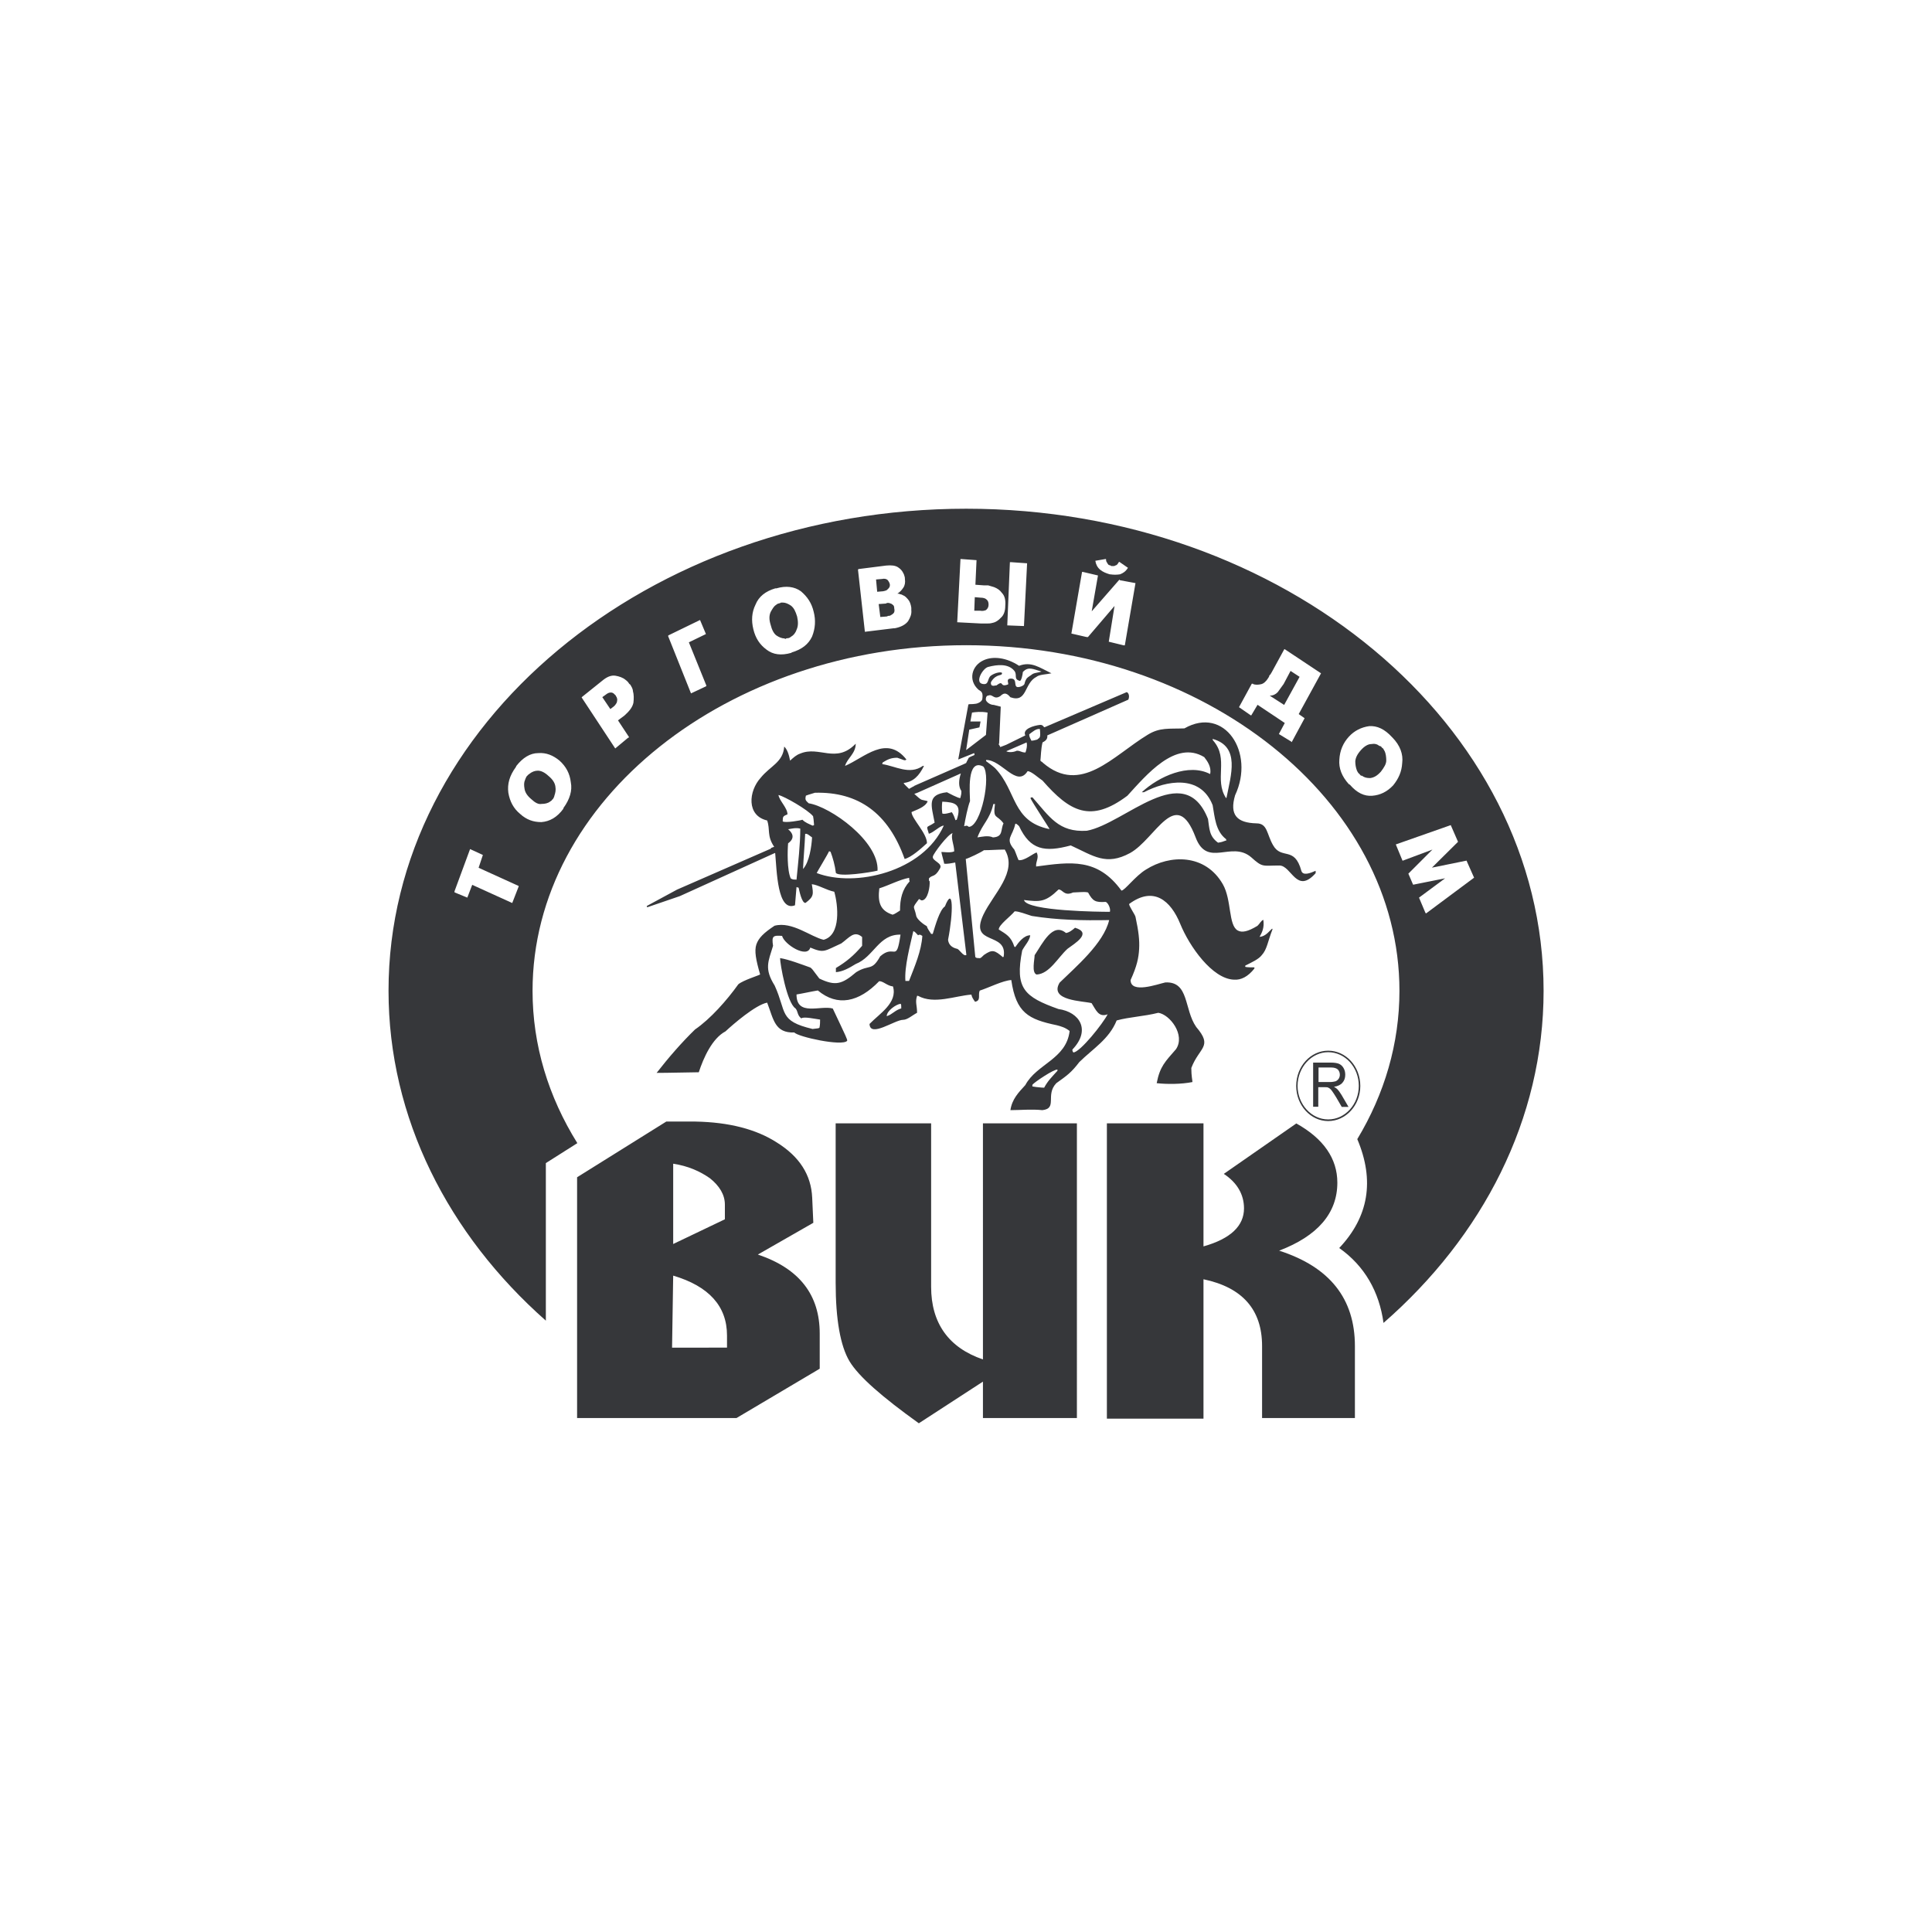 <?xml version="1.0" encoding="UTF-8"?> <!-- Generator: Adobe Illustrator 23.1.0, SVG Export Plug-In . SVG Version: 6.00 Build 0) --> <svg xmlns="http://www.w3.org/2000/svg" xmlns:xlink="http://www.w3.org/1999/xlink" id="Layer_1" x="0px" y="0px" viewBox="0 0 154 154" style="enable-background:new 0 0 154 154;" xml:space="preserve"> <style type="text/css"> .st0{fill-rule:evenodd;clip-rule:evenodd;fill:#36373A;} .st1{fill:#36373A;} </style> <g> <g> <g> <path class="st0" d="M105.08,86.25H106c0.19,0,0.34-0.03,0.46-0.06c0.11-0.05,0.19-0.12,0.25-0.21c0.06-0.1,0.09-0.2,0.09-0.31 c0-0.17-0.06-0.31-0.16-0.42c-0.11-0.1-0.29-0.16-0.53-0.16h-1.01V86.25z M104.66,88.22h0.42v-1.56h0.49c0.11,0,0.19,0,0.24,0.01 c0.06,0.02,0.13,0.05,0.19,0.1c0.06,0.04,0.13,0.12,0.21,0.24c0.08,0.11,0.18,0.27,0.31,0.48l0.43,0.74h0.54l-0.56-0.96 c-0.11-0.18-0.23-0.35-0.35-0.47c-0.06-0.06-0.14-0.11-0.25-0.17c0.31-0.05,0.54-0.16,0.68-0.33c0.15-0.17,0.22-0.38,0.22-0.63 c0-0.2-0.04-0.37-0.13-0.53c-0.09-0.16-0.21-0.27-0.36-0.34c-0.14-0.06-0.36-0.1-0.65-0.1h-1.42V88.22z M105.87,83.75 c-1.4,0-2.55,1.25-2.55,2.81c0,1.54,1.15,2.8,2.55,2.8c1.41,0,2.56-1.26,2.56-2.8C108.43,85,107.28,83.75,105.87,83.75 L105.87,83.75z M105.87,83.87c1.35,0,2.44,1.2,2.44,2.68c0,1.47-1.09,2.68-2.44,2.68c-1.34,0-2.44-1.21-2.44-2.68 C103.44,85.07,104.54,83.87,105.87,83.87L105.87,83.87z M108,113.03h-7.4v-5.74c0-2.9-1.57-4.67-4.67-5.32v11.11h-7.7V89.54h7.7 v9.81c2.17-0.61,3.23-1.64,3.23-3.03c0-1.12-0.56-2.06-1.61-2.75l5.78-4.02c2.17,1.21,3.27,2.8,3.27,4.72 c0,2.43-1.57,4.25-4.64,5.42c4.04,1.3,6.04,3.83,6.04,7.61V113.03z M85.84,113.03h-7.49v-2.9l-5.11,3.32 c-2.93-2.1-4.8-3.73-5.53-4.95c-0.72-1.21-1.1-3.32-1.1-6.26v-12.7h7.61v13.03c0,2.9,1.4,4.86,4.13,5.79V89.54h7.49V113.03z M57.95,107.42v-0.97c0-2.34-1.45-3.93-4.29-4.77l-0.09,5.74H57.95z M57.78,97.19v-1.17c0-0.79-0.43-1.49-1.19-2.1 c-0.8-0.56-1.74-0.98-2.93-1.16v6.4L57.78,97.19z M65.34,109.1l-6.63,3.93H46V93.84l7.11-4.44h2.33c2.67,0.05,4.85,0.61,6.5,1.68 c1.79,1.12,2.72,2.57,2.8,4.39l0.09,2L60.41,100c3.32,1.12,4.93,3.22,4.93,6.3V109.1z"></path> <path class="st0" d="M77.48,56.8c0.26-0.04,0.72-0.1,1.24,0l-0.13,1.78l-1.58,1.21l0.25-1.63l0.81-0.18l0.09-0.47h-0.81 L77.48,56.8z M76.59,61.65L76.59,61.65c-0.17,0.52-0.21,1.03,0.04,1.4c0,0.24,0,0.24-0.08,0.56c-0.13,0.05-0.98-0.42-1.07-0.46 c-1.62,0.19-1.24,1.03-0.98,2.42c-0.68,0.47-0.68,0.14-0.46,0.89c0.38-0.1,0.89-0.65,1.19-0.65c-1.66,3.69-7.06,4.95-10.13,3.78 c0-0.04,0.89-1.5,0.98-1.73c0.05,0,0.08,0,0.13,0.05c0.17,0.46,0.34,1.03,0.42,1.68c0.34,0.32,2.68-0.04,3.32-0.19 c0.12-2.34-3.75-5.1-5.49-5.37c-0.25-0.23-0.3-0.28-0.22-0.61c0.13-0.05,0.13-0.05,0.72-0.23c3.48-0.09,5.86,1.64,7.15,5.28 c0.55-0.14,1.32-0.84,1.78-1.26c0-0.8-1.23-1.96-1.23-2.48c0.38-0.18,1.06-0.37,1.28-0.84c0-0.04,0-0.04-0.47-0.14 c-0.12-0.04-0.34-0.24-0.59-0.47l0.25-0.09L76.59,61.65z M80.21,59.88l1.62-0.7c0.08,0.28-0.04,0.66-0.09,0.8 c-0.34,0-0.38-0.14-0.69-0.14C80.76,59.98,80.37,59.98,80.21,59.88L80.21,59.88z M83.02,86.69c-0.43-0.04-0.43-0.04-0.73-0.09 c0-0.05,0-0.09,0-0.13c0.13-0.19,1.74-1.27,2-1.21c0,0.04,0,0.04,0,0.09c-0.42,0.47-0.77,0.8-1.06,1.35 C83.14,86.69,83.1,86.69,83.02,86.69L83.02,86.69z M85.57,83.89c-0.09-0.05-0.09-0.19-0.09-0.23c1.49-1.55,0.59-2.99-1.11-3.23 c-2.72-0.97-3.49-1.63-2.89-4.67c0.21-0.41,0.6-0.79,0.64-1.21c-0.5,0-0.93,0.56-1.19,0.94c-0.04,0-0.08-0.04-0.08-0.04 c-0.26-0.8-0.64-0.98-1.24-1.36c0-0.37,0.93-1.03,1.27-1.45c0.34,0,0.9,0.23,1.36,0.37c2.04,0.33,4.04,0.37,6.17,0.33 c-0.43,1.86-2.72,3.78-3.95,4.99c-0.86,1.45,1.87,1.45,2.55,1.63c0.34,0.52,0.55,1.17,1.28,0.89 C87.91,81.6,86.12,83.84,85.57,83.89L85.57,83.89z M64.77,82.02c-2.72-0.65-2.04-1.31-3.02-3.46c-0.85-1.35-0.51-1.91-0.13-3.17 c-0.12-0.79,0-0.84,0.72-0.79c0.18,0.69,2,1.82,2.25,0.93c1.11,0.47,1.11,0.28,2.47-0.33c0.64-0.46,1.02-1.06,1.66-0.51 c0,0.23,0,0.46,0,0.7c-0.68,0.79-1.24,1.26-2.09,1.77c0,0.14,0,0.23,0,0.33c0.55-0.04,1.06-0.33,1.58-0.65 c1.45-0.57,1.83-2.38,3.57-2.34c-0.34,2.34-0.46,0.7-1.62,1.73c-0.68,1.22-0.85,0.61-1.91,1.26c-1.15,0.98-1.66,1.12-2.94,0.51 c-0.59-0.79-0.59-0.79-0.72-0.88c-0.68-0.24-1.74-0.65-2.41-0.75c0,0.47,0.55,3.59,1.23,4.01c0.21,0.24,0.13,0.56,0.47,0.8 c0.13-0.18,1.15,0.05,1.49,0.09c0,0.19,0,0.42-0.05,0.65C65.24,81.97,65.24,81.97,64.77,82.02L64.77,82.02z M70.68,81 c0-0.42,0.73-0.94,1.11-0.99c0.05,0.09,0.05,0.09,0.05,0.37C71.32,80.53,71.15,80.85,70.68,81L70.68,81z M72.17,78.19 c-0.09-1.12,0.38-2.85,0.63-3.97c0.13,0.05,0.17,0.1,0.38,0.33c0.09-0.05,0.13-0.09,0.34,0.05c-0.08,1.21-0.59,2.38-1.06,3.59 C72.34,78.19,72.26,78.19,72.17,78.19L72.17,78.19z M82.63,77.68c-0.42-0.14-0.16-1.21-0.16-1.54c0.63-0.94,1.44-2.66,2.5-1.77 c0.26-0.04,0.51-0.23,0.72-0.42c1.41,0.42-0.04,1.26-0.6,1.68C84.33,76.32,83.65,77.63,82.63,77.68L82.63,77.68z M78.04,76.37 c-0.13,0-0.25,0-0.3-0.1l-0.76-7.8c0.21-0.05,1.19-0.51,1.45-0.7c0.51,0,1.06-0.05,1.66-0.05c1.06,1.78-0.9,3.51-1.7,5.18 c-1.19,2.53,1.96,1.31,1.61,3.36c0,0-0.04,0-0.04,0.05c-0.68-0.57-0.85-0.66-1.53-0.19C78.3,76.23,78.17,76.42,78.04,76.37 L78.04,76.37z M76.25,75.62c-0.39-0.1-0.64-0.33-0.68-0.71c0.43-2.19,0.43-4.39-0.25-2.66c-0.42,0.28-0.76,1.5-0.97,2.19 c-0.04,0-0.09,0-0.13,0c-0.17-0.28-0.3-0.42-0.34-0.61c-0.26-0.14-0.81-0.56-0.85-0.84c-0.17-0.84-0.38-0.52,0.21-1.31 c0.09-0.05,0.09,0.09,0.26,0.09c0.47-0.05,0.64-1.12,0.6-1.54h-0.04c0-0.09-0.04-0.18,0-0.23c0.26-0.28,0.46-0.05,0.85-0.75 c0.3-0.46-0.64-0.61-0.55-0.98c0.04-0.23,1.19-1.77,1.57-1.86c-0.17,0.37,0.13,0.93,0.13,1.45c-0.26,0.14-0.81,0.05-1.02,0.05 c0,0.14,0.25,0.93,0.21,0.93c0.21,0.05,0.63-0.04,0.89-0.09l0.89,7.37C76.77,76.27,76.47,75.62,76.25,75.62L76.25,75.62z M88.33,72.68c-0.46,0-6.5-0.04-6.71-0.94c1.27,0.15,1.7,0.19,2.76-0.84c0.34,0,0.43,0.56,1.15,0.24c0.98-0.05,0.98-0.05,1.2,0 c0.38,0.7,0.59,0.8,1.4,0.75c0.17,0.04,0.42,0.51,0.34,0.79C88.42,72.68,88.38,72.68,88.33,72.68L88.33,72.68z M71.15,72.91 c-1.02-0.33-1.19-1.02-1.06-2.1c0.76-0.24,1.62-0.7,2.38-0.84c0,0.1,0,0.19,0.04,0.28c-0.6,0.65-0.77,1.4-0.77,2.33 C71.57,72.68,71.32,72.87,71.15,72.91L71.15,72.91z M63.41,70.11c-0.17,0-0.22,0-0.38-0.09c-0.3-0.66-0.26-2.24-0.21-2.8 c0.59-0.42,0.34-0.85,0-1.12c0.3-0.05,0.63-0.14,0.97-0.05c0,1.31-0.17,2.71-0.3,4.07C63.45,70.11,63.41,70.11,63.41,70.11 L63.41,70.11z M64.01,69.27c0.04-0.93,0.13-1.86,0.17-2.8c0.17-0.05,0.34,0.14,0.55,0.28C64.69,67.45,64.52,68.71,64.01,69.27 L64.01,69.27z M97.09,67.17c0.3-0.05,0.3-0.05,0.68-0.19c-0.04-0.04-0.04-0.09-0.04-0.09c-0.85-0.65-0.9-1.77-1.07-2.71 c-0.97-2.48-3.7-1.96-5.48-1.03c-0.09,0-0.13,0-0.17,0c1.36-1.26,3.74-2.34,5.45-1.45c0.12-0.56-0.22-1.03-0.47-1.35 c-2.3-1.4-4.63,1.45-6.13,3.08c-2.93,2.2-4.59,1.27-6.76-1.21c-0.3-0.19-0.89-0.75-1.19-0.75c-0.86,1.36-2.08-0.93-3.31-0.89 c0,0.04,0,0.09,0,0.09c0.25,0.19,0.51,0.37,0.72,0.56c1.74,1.82,1.32,4.25,4.34,4.86c0-0.05-1.36-2.1-1.53-2.48 c0.04,0,0.04-0.05,0.09-0.05c0,0,0.04,0,0.08,0c1.36,1.54,2.08,2.8,4.33,2.66c3.03-0.56,7.74-5.79,9.66-0.94 C96.41,66.05,96.37,66.65,97.09,67.17L97.09,67.17z M79.15,66.75c-0.38-0.18-0.9-0.05-1.24,0c0.42-1.12,0.98-1.4,1.27-2.66 c0,0,0.09,0,0.13,0c-0.17,1.26,0.13,0.79,0.68,1.54C79.74,66.14,79.99,66.7,79.15,66.75L79.15,66.75z M77.23,65.91 c-0.17-0.14-0.21-0.09-0.38-0.05c0.08-0.51,0.3-1.59,0.47-2c0-0.56-0.3-3.46,1.06-2.76C79.02,61.84,78.21,65.86,77.23,65.91 L77.23,65.91z M76.17,65.4c-0.08-0.23-0.16-0.47-0.3-0.66c-0.17,0.05-0.63,0.19-0.76,0.1c-0.04-0.32-0.04-0.7,0-0.94 c1.02,0.05,1.58,0.19,1.15,1.45C76.21,65.35,76.17,65.35,76.17,65.4L76.17,65.4z M64.77,65.81c-0.3-0.14-0.59-0.24-0.81-0.47 c-0.08,0.05-1.4,0.28-1.57,0.13c0-0.41,0.04-0.41,0.38-0.56c0-0.51-0.64-1.07-0.72-1.54c0.47,0.1,2.34,1.17,2.76,1.69 c0.04,0.22,0.04,0.22,0.08,0.7C64.81,65.81,64.81,65.81,64.77,65.81L64.77,65.81z M97.73,63.62c-0.98-1.5,0.25-3.12-1.02-4.58 c-0.05-0.05-0.05-0.09-0.05-0.14c2.22,0.61,1.45,2.9,1.11,4.67C97.73,63.62,97.73,63.62,97.73,63.62L97.73,63.62z M81.23,53.07 c-0.98-0.65-2.08-0.8-2.85-0.43c-0.93,0.43-1.23,1.59-0.38,2.34c0.21,0.14,0.38,0.18,0.3,0.74c-0.04,0.24-0.43,0.38-0.56,0.38 c-0.29,0.05-0.42,0-0.55,0.05l-0.81,4.39l1.27-0.51c0.04,0.04,0,0.14,0.04,0.14c-0.04,0.04-0.34,0.13-0.47,0.23 c-0.04,0.1-0.13,0.23-0.21,0.42l-0.21,0.1l-3.95,1.73v0.04h-0.05l-0.34,0.19c-0.25-0.23-0.43-0.42-0.43-0.47 c0.77-0.09,1.23-0.56,1.62-1.36c-0.04,0-0.04,0-0.09,0c-1.06,0.75-2.21,0-3.23-0.14c0-0.05,0-0.1,0.04-0.14 c0.38-0.23,0.64-0.37,1.15-0.37c0.47,0.14,0.6,0.28,0.73,0.14c-1.58-2.01-3.36-0.14-4.89,0.51c0.17-0.61,0.85-0.98,0.85-1.77 c-1.58,1.63-2.9,0.14-4.43,0.79c-0.3,0.1-0.55,0.33-0.8,0.56c-0.09-0.46-0.22-0.89-0.47-1.12c-0.09,1.26-1.11,1.54-1.87,2.48 c-0.98,1.07-1.15,3.03,0.51,3.41c0.26,0.74-0.04,1.21,0.56,2.1l0,0l-0.25,0.09v0.05l-7.49,3.27l-2.42,1.31l0.04,0.1l2.6-0.89 L61.75,68h0.04c0.13,1.4,0.17,4.72,1.58,4.16c0.04-0.52,0.08-0.98,0.12-1.45c0.04,0,0.13,0.05,0.17,0.05 c0.04,0.18,0.25,1.26,0.55,1.21c0.68-0.51,0.63-0.7,0.5-1.49c0.51,0.05,1.15,0.47,1.79,0.6c0.3,1.04,0.56,3.46-0.85,3.83 c-1.02-0.23-2.51-1.49-3.91-1.12c-0.85,0.56-1.27,0.97-1.45,1.49c-0.17,0.52-0.04,1.22,0.3,2.39c0,0.05-1.36,0.46-1.74,0.79 c-0.9,1.26-2.22,2.76-3.45,3.6c-1.06,1.03-2.12,2.25-3.06,3.46c0.47,0,0.47,0,3.36-0.05c0.38-1.16,1.07-2.7,2.13-3.26 c0.6-0.56,2.39-2.11,3.32-2.29c0.52,1.35,0.6,2.43,2.17,2.38c0.26,0.34,3.83,1.13,4.21,0.66c0-0.14,0-0.14-1.15-2.57 c-0.97-0.28-2.89,0.66-2.89-1.12c0.55-0.09,1.15-0.23,1.7-0.32c1.57,1.31,3.27,0.94,4.89-0.74c0.34,0,0.63,0.37,1.1,0.42 c0.38,1.31-1.06,2.15-1.87,2.99c0.04,1.12,2.01-0.33,2.68-0.33c0.34,0,0.76-0.38,1.11-0.56c0-0.61-0.17-0.84,0-1.35 c0.04,0,0.08,0,0.08,0c1.28,0.7,2.94,0,4.25-0.1c0.04,0.2,0.12,0.33,0.29,0.57c0.51-0.09,0.21-0.57,0.38-0.89 c0.72-0.23,1.83-0.8,2.51-0.84c0.38,2.61,1.36,3.13,3.62,3.6c0.34,0.09,0.68,0.18,1.03,0.46c-0.26,2.25-2.64,2.63-3.53,4.31 c-0.55,0.6-1.06,1.12-1.19,2c0.81,0,1.66-0.09,2.55,0c1.23-0.14,0.21-1.21,1.11-2.15c0.85-0.61,1.19-0.84,1.83-1.68 c1.1-1.08,2.38-1.83,2.98-3.32c1.02-0.28,2.17-0.32,3.32-0.61c0.93,0.14,2.17,1.77,1.41,2.9c-0.85,0.98-1.28,1.36-1.54,2.71 c0.81,0.09,1.96,0.09,2.85-0.09c0-0.14-0.09-0.47-0.09-1.12c0.64-1.68,1.75-1.68,0.39-3.27c-0.98-1.4-0.55-3.64-2.46-3.55 c-0.6,0.13-2.77,0.93-2.77-0.19c0.51-1.12,0.64-1.77,0.68-2.47c0.04-0.71-0.04-1.41-0.29-2.57c-0.04-0.18-0.51-0.84-0.51-1.02 c1.95-1.45,3.32-0.28,4.08,1.59c0.72,1.77,2.55,4.39,4.29,4.44c0.55,0.04,1.11-0.24,1.62-0.89c0-0.04,0-0.09,0-0.09 c-0.25,0-0.55,0-0.73-0.04c0,0,0-0.04,0-0.1c0.55-0.28,1.07-0.51,1.32-0.84c0.42-0.46,0.47-1.08,0.85-2.05 c0-0.05,0-0.05-0.04-0.05c-0.26,0.23-0.51,0.61-0.99,0.65c0.21-0.37,0.39-0.75,0.3-1.36c-0.17,0.05-0.3,0.33-0.47,0.48 c-0.76,0.46-1.23,0.56-1.57,0.37c-0.76-0.42-0.47-2.43-1.19-3.69c-1.4-2.43-4.21-2.38-6.12-1.17c-0.85,0.51-1.7,1.68-1.96,1.68 c-1.91-2.62-4.04-2.29-6.8-1.92c-0.04-0.42,0.26-0.7,0.04-1.12c-0.3,0.09-0.98,0.69-1.44,0.61c-0.13-0.28-0.21-0.56-0.34-0.84 c-0.77-0.89-0.13-1.03,0.08-2.06c0.09,0,0.09,0,0.3,0.19c0.89,1.91,2.04,2.1,4.12,1.54c1.83,0.84,2.81,1.64,4.72,0.61 c2.04-1.12,3.66-5.41,5.23-1.26c0.93,2.48,2.85,0.24,4.43,1.59c0.93,0.84,0.89,0.66,2.25,0.66c0.97,0,1.36,2.33,2.89,0.61 c0-0.09,0-0.15,0-0.19c-0.42,0.19-1.02,0.42-1.14,0c-0.55-2.01-1.58-0.84-2.26-2.05c-0.51-0.89-0.43-1.73-1.32-1.73 c-1.53-0.04-2.17-0.65-1.7-2.24c1.61-3.41-0.85-7.15-4.04-5.33c-1.24,0.05-1.96-0.09-2.93,0.51c-2.77,1.68-5.32,4.82-8.34,2.24 c-0.12-0.14-0.09-0.04-0.21-0.18c0.04-0.29,0.04-0.93,0.17-1.45c0.17-0.09,0.43-0.23,0.38-0.56l6.46-2.85 c0.13-0.32,0-0.56-0.13-0.6l-6.55,2.8c-0.09,0-0.09-0.19-0.34-0.19c-0.51,0.05-1.45,0.33-1.19,0.84l-1.53,0.75l-0.47,0.18 c0-0.04-0.09-0.18-0.13-0.23l0.04-0.05l0.13-2.94c-0.21-0.05-0.38-0.1-0.55-0.14c-0.34,0-0.64-0.28-0.64-0.43 c0-0.27,0.13-0.32,0.21-0.32c0.34-0.14,0.43,0.37,0.94,0.05c0.21-0.19,0.43-0.38,0.81,0.09c1.36,0.47,1.07-1.12,2.08-1.63 c0.22-0.19,0.81-0.19,1.19-0.28C82.85,53.21,82.21,52.7,81.23,53.07L81.23,53.07z M79.87,53.67c0.04-0.14-0.51-0.09-0.89,0.19 c-0.3,0.24-0.13,0.75-0.64,0.66c-0.68-0.1,0-1.26,0.43-1.36c0.72-0.19,1.61-0.28,2.09,0.32c0.25,0.33-0.09,0.65,0.42,0.79 c0.13,0.05,0.25-0.56,0.25-0.7c0.43-0.47,0.81-0.24,1.49-0.04c-0.26,0.09-0.51,0.09-0.69,0.18c-0.25,0.19-0.38,0.24-0.5,0.38 c-0.26,0.43-0.04,0.43-0.39,0.61c-0.85,0.33-0.21-0.61-0.85-0.61c-0.47,0-0.13,0.43-0.25,0.47c-0.72,0.27-0.25-0.42-0.94,0.09 c-0.09-0.05-0.09,0.05-0.3,0c-0.08,0-0.17-0.19-0.08-0.33C79.44,53.67,79.87,53.91,79.87,53.67L79.87,53.67z M82.21,59.04 c-0.04-0.14-0.17-0.24-0.17-0.51c0.25-0.18,0.55-0.47,0.85-0.42c0.08,0.8-0.04,0.66-0.21,0.84 C82.51,58.99,82.38,59.04,82.21,59.04L82.21,59.04z"></path> <path class="st0" d="M115.64,65.77l-4.38,1.54l0.5,1.21l0.04,0.09l2.38-0.89l-1.92,1.92l0.34,0.79l0.04,0.09l2.55-0.51 l-2.08,1.54l0.51,1.21l0.05,0.05l3.83-2.85l-0.56-1.26l-0.04-0.1l-2.76,0.56l2.08-2.06l-0.55-1.26L115.64,65.77z M108.32,61.65 c0.05,0.05,0.08,0.1,0.13,0.15c0,0,0.04,0.04,0.13,0.04c0.17,0.14,0.38,0.18,0.64,0.18c0.3-0.04,0.55-0.18,0.85-0.51 c0.25-0.33,0.43-0.61,0.43-0.89c0-0.28-0.04-0.56-0.13-0.75c-0.04-0.04-0.04-0.09-0.09-0.14c0-0.05-0.04-0.09-0.08-0.09 c-0.04-0.05-0.09-0.1-0.13-0.15c-0.05,0-0.09-0.04-0.13-0.04c-0.17-0.14-0.38-0.19-0.64-0.14c-0.26,0-0.55,0.18-0.81,0.47 c-0.3,0.33-0.43,0.61-0.46,0.89c0,0.28,0.04,0.51,0.13,0.75c0.04,0.05,0.04,0.1,0.08,0.14 C108.28,61.62,108.28,61.65,108.32,61.65L108.32,61.65z M107.51,62.5l0.09,0.05c0.56,0.65,1.15,0.93,1.78,0.88 c0.64-0.05,1.19-0.32,1.67-0.83c0.42-0.52,0.68-1.07,0.72-1.78c0.09-0.7-0.17-1.4-0.76-2.01l-0.04-0.04 c-0.6-0.66-1.2-0.93-1.83-0.89c-0.64,0.09-1.19,0.37-1.62,0.84c-0.47,0.51-0.72,1.12-0.76,1.82 C106.7,61.24,106.96,61.89,107.51,62.5L107.51,62.5z M102.32,54.52c-0.17,0.23-0.34,0.47-0.47,0.65 c-0.17,0.18-0.38,0.28-0.64,0.28l1.15,0.74l1.23-2.24l-0.72-0.47L102.32,54.52z M105.3,53.67l-2.89-1.92h-0.04l-1.02,1.87 l-0.04,0.04v0.04c-0.04,0.05-0.08,0.1-0.13,0.14c0,0.05-0.04,0.14-0.08,0.19c-0.17,0.28-0.38,0.47-0.59,0.51 c-0.21,0.05-0.43,0.05-0.6,0l-0.04-0.04c-0.04,0-0.04,0-0.09,0l-1.02,1.87l0.94,0.65h0.04l0.5-0.84l2.17,1.45l-0.47,0.88 l0.98,0.6l0.04,0.05l1.03-1.91l-0.47-0.33L105.3,53.67z M88.12,44.56l-0.81,0.14c0.04,0.28,0.16,0.52,0.38,0.71 c0.22,0.18,0.47,0.28,0.77,0.37h0.04c0.25,0.04,0.51,0.04,0.77,0c0.25-0.09,0.46-0.23,0.64-0.52l-0.68-0.47h-0.04 c-0.04,0.09-0.13,0.19-0.17,0.24c-0.08,0.04-0.12,0.04-0.21,0.09c-0.04,0-0.04,0-0.09,0c-0.04,0-0.08,0-0.13,0 c-0.04,0-0.04-0.05-0.09-0.05c-0.04,0-0.09-0.04-0.13-0.04c-0.05-0.05-0.09-0.1-0.13-0.19c-0.05-0.05-0.08-0.14-0.08-0.28H88.12z M87.52,45.87l-1.19-0.28h-0.08L85.4,50.5l1.22,0.28h0.1l2.12-2.48l-0.46,2.85l1.19,0.29h0.09l0.85-4.96l-1.24-0.23l-0.04-0.05 l-2.21,2.53L87.52,45.87z M80.5,44.8l-0.21,5.05l1.28,0.05h0.05l0.25-5l-1.28-0.09H80.5z M78.12,48.68 c0.21,0.04,0.34,0,0.47-0.05c0.13-0.1,0.21-0.24,0.21-0.43c0-0.18-0.04-0.32-0.17-0.42c-0.09-0.09-0.26-0.14-0.47-0.14L77.7,47.6 l-0.04,1.08H78.12z M76.56,44.56l-0.26,5.04l1.91,0.1h0.09c0.08,0,0.17,0,0.34,0c0.17,0,0.3,0,0.47-0.05 c0.26-0.05,0.47-0.19,0.68-0.42c0.21-0.18,0.34-0.51,0.34-0.93c0.04-0.46-0.04-0.8-0.26-1.03c-0.17-0.24-0.38-0.37-0.63-0.47 c-0.17-0.05-0.3-0.09-0.47-0.14c-0.13,0-0.25,0-0.34,0l-0.68-0.05l0.09-1.96l-1.23-0.09H76.56z M70.39,47.13 c0.21-0.04,0.34-0.09,0.38-0.18c0.08-0.05,0.13-0.14,0.16-0.24c0,0,0-0.05,0-0.09v-0.05c-0.04-0.14-0.09-0.23-0.16-0.32 c-0.09-0.1-0.26-0.15-0.47-0.1l-0.47,0.04l0.09,0.98L70.39,47.13z M70.68,49.14c0.04,0,0.09-0.05,0.13-0.05 c0.04,0,0.13,0,0.18-0.04c0.08-0.05,0.17-0.09,0.25-0.19c0.04-0.04,0.09-0.18,0.04-0.37c0-0.15-0.04-0.24-0.13-0.29 c-0.08-0.09-0.17-0.09-0.3-0.14c-0.04,0-0.08,0-0.13,0c-0.04,0-0.08,0.05-0.12,0.05l-0.56,0.04l0.13,1.03L70.68,49.14z M70.64,45.08l-2.21,0.28l-0.04,0.05l0.55,4.95l2.29-0.28h0.09c0.51-0.1,0.85-0.29,1.06-0.56c0.17-0.28,0.3-0.56,0.26-0.89 c0-0.05,0-0.05,0-0.1c0,0,0-0.04,0-0.09c-0.04-0.28-0.13-0.52-0.26-0.66c-0.12-0.14-0.25-0.28-0.38-0.32 c-0.09-0.05-0.16-0.09-0.25-0.09c-0.08-0.05-0.13-0.05-0.22-0.05l0,0c0.22-0.14,0.34-0.28,0.47-0.47 c0.13-0.19,0.17-0.43,0.13-0.7c0-0.05,0-0.14-0.04-0.24c0-0.04-0.04-0.14-0.09-0.23c-0.09-0.18-0.21-0.33-0.43-0.47 C71.36,45.08,71.07,45.04,70.64,45.08L70.64,45.08z M62.82,50.87c0.04,0,0.08-0.04,0.13-0.04c0.04-0.05,0.09-0.05,0.12-0.09 c0.17-0.09,0.34-0.28,0.43-0.56c0.13-0.28,0.13-0.61,0.04-1.03c-0.13-0.42-0.25-0.69-0.5-0.88c-0.21-0.14-0.43-0.24-0.64-0.24 c-0.05,0-0.08,0-0.13,0c-0.04,0-0.07,0.05-0.12,0.05c-0.04,0-0.13,0.05-0.17,0.05c-0.04,0.04-0.08,0.04-0.12,0.09 c-0.17,0.09-0.3,0.33-0.43,0.56c-0.13,0.29-0.13,0.61,0,1.03c0.09,0.38,0.26,0.71,0.47,0.85c0.21,0.14,0.43,0.23,0.64,0.23 c0.04,0.05,0.08,0.05,0.13,0C62.69,50.87,62.77,50.87,62.82,50.87L62.82,50.87z M63.07,52.04l0.05-0.04 c0.81-0.24,1.32-0.65,1.61-1.26c0.26-0.65,0.3-1.31,0.13-1.97c-0.16-0.7-0.51-1.21-1.02-1.64c-0.51-0.37-1.19-0.46-1.96-0.23 h-0.09c-0.77,0.23-1.31,0.65-1.57,1.3c-0.3,0.61-0.34,1.26-0.17,1.96c0.17,0.7,0.5,1.22,1.06,1.63 C61.62,52.18,62.26,52.27,63.07,52.04L63.07,52.04z M53.25,50.69l1.83,4.58l1.19-0.56l0.04-0.05l-1.4-3.46l1.36-0.66l-0.47-1.12 l-2.51,1.22L53.25,50.69z M48.65,56.52l0.25-0.19c0.13-0.09,0.21-0.24,0.26-0.32c0.04-0.14,0.04-0.24,0.04-0.29 c-0.04-0.09-0.04-0.14-0.04-0.14c-0.05-0.05-0.05-0.09-0.08-0.14l-0.05-0.05l-0.05-0.05c-0.08-0.09-0.17-0.14-0.29-0.14 c-0.13,0-0.26,0.05-0.43,0.19l-0.25,0.18L48.65,56.52z M46.36,55.59l2.68,4.07l1.02-0.85l0.09-0.04l-0.89-1.35l0.51-0.38 c0.38-0.34,0.64-0.65,0.72-1.02c0.04-0.33,0.04-0.66-0.04-0.94c0-0.09-0.04-0.19-0.08-0.28c-0.05-0.09-0.08-0.14-0.13-0.23 c-0.09-0.04-0.13-0.14-0.17-0.19c-0.09-0.09-0.13-0.14-0.21-0.19c-0.21-0.18-0.51-0.28-0.81-0.33c-0.34-0.05-0.68,0.09-1.07,0.42 l-1.57,1.26L46.36,55.59z M44.06,63.72c0.04-0.05,0.04-0.1,0.09-0.15c0-0.05,0.04-0.09,0.04-0.14c0.08-0.23,0.13-0.46,0.08-0.74 c-0.04-0.28-0.21-0.56-0.55-0.84c-0.3-0.28-0.59-0.42-0.85-0.42c-0.25,0-0.47,0.1-0.64,0.23c-0.04,0.05-0.09,0.05-0.13,0.1 c-0.04,0.05-0.09,0.09-0.09,0.09c-0.04,0.05-0.08,0.09-0.08,0.14c-0.04,0.04-0.04,0.09-0.08,0.18c-0.09,0.19-0.09,0.42-0.04,0.7 c0.04,0.28,0.21,0.56,0.55,0.84c0.3,0.28,0.56,0.42,0.81,0.37c0.25,0,0.51-0.05,0.68-0.19c0.04-0.04,0.08-0.04,0.13-0.09 C43.98,63.76,44.02,63.72,44.06,63.72L44.06,63.72z M44.91,64.46v-0.05c0.51-0.7,0.72-1.4,0.59-2.05 c-0.08-0.71-0.39-1.27-0.9-1.73c-0.51-0.42-1.06-0.65-1.7-0.6c-0.64,0-1.23,0.37-1.74,1.02l-0.04,0.09 c-0.51,0.7-0.69,1.35-0.6,2.05c0.12,0.7,0.42,1.26,0.93,1.68c0.51,0.47,1.06,0.66,1.7,0.66C43.81,65.48,44.4,65.16,44.91,64.46 L44.91,64.46z M37.64,70.53l3.19,1.45l0.51-1.31v-0.05l-3.19-1.45l0.34-1.02l-1.02-0.47l-1.24,3.36v0.09l1.02,0.42L37.64,70.53z M77.02,40.55c25.3,0,46.02,17.23,46.02,38.43c0,10.23-4.85,19.57-12.76,26.47c-0.34-2.47-1.49-4.53-3.53-5.97 c2.34-2.48,2.84-5.37,1.44-8.68c2.17-3.6,3.36-7.62,3.36-11.82c0-15.18-15.52-27.55-34.53-27.55 c-19.05,0-34.57,12.37-34.57,27.55c0,4.34,1.27,8.45,3.57,12.14l-2.51,1.59v12.56c-7.78-6.87-12.54-16.16-12.54-26.29 C30.96,57.78,51.67,40.55,77.02,40.55L77.02,40.55z"></path> </g> </g> </g> </svg> 